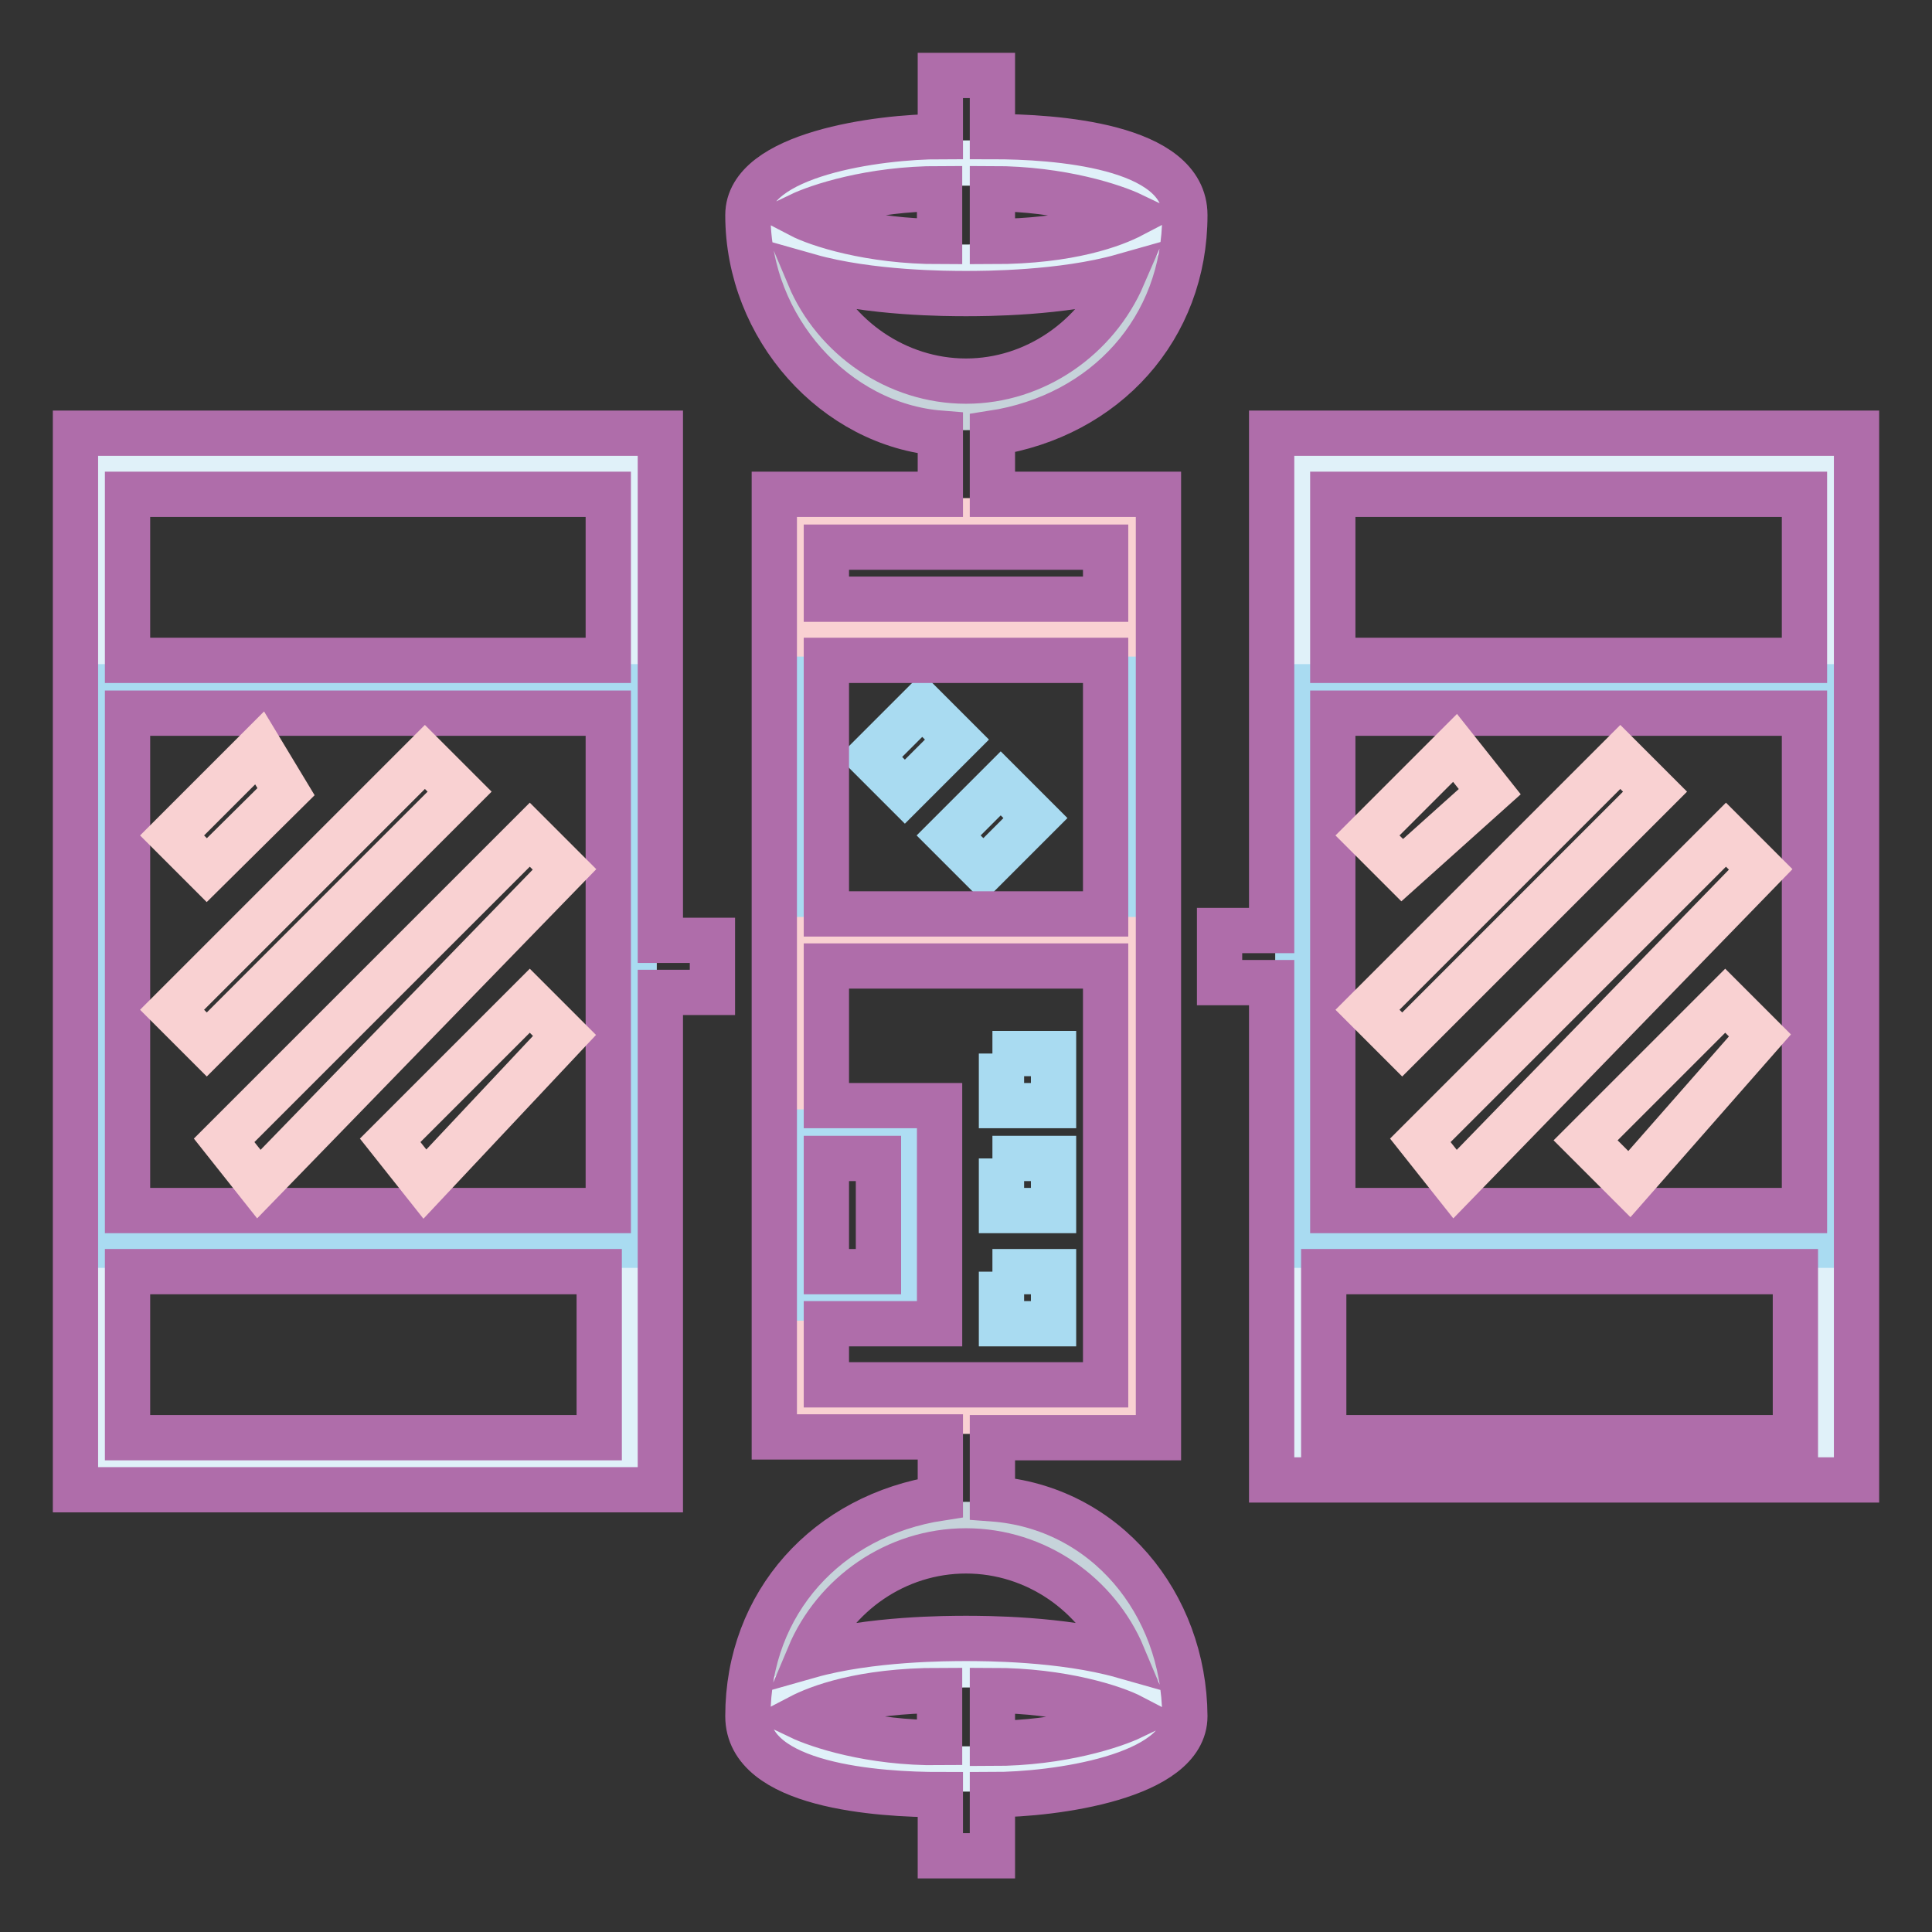 <?xml version="1.0" encoding="utf-8"?>
<!-- Svg Vector Icons : http://www.onlinewebfonts.com/icon -->
<!DOCTYPE svg PUBLIC "-//W3C//DTD SVG 1.1//EN" "http://www.w3.org/Graphics/SVG/1.1/DTD/svg11.dtd">
<svg version="1.1" xmlns="http://www.w3.org/2000/svg" xmlns:xlink="http://www.w3.org/1999/xlink" x="0px" y="0px" viewBox="0 0 256 256" enable-background="new 0 0 256 256" xml:space="preserve">
<rect x="0" y="0" width="256" height="256" fill="#333333" stroke="none"/>
<g> <path stroke-width="6" fill-opacity="0" stroke="#c6d3da"  d="M153.5,28.5c0,13.9-11.6,25.5-25.5,25.5c-13.9,0-25.5-11.6-25.5-25.5"/> <path stroke-width="6" fill-opacity="0" stroke="#e0f1f9"  d="M153.5,28.5c0,4.6-11.6,6.9-25.5,6.9c-13.9,0-25.5-3.5-25.5-6.9c0-3.5,11.6-6.9,25.5-6.9 C141.9,21.6,153.5,23.9,153.5,28.5z"/> <path stroke-width="6" fill-opacity="0" stroke="#c6d3da"  d="M153.5,227.5c0-13.9-11.6-25.5-25.5-25.5c-13.9,0-25.5,11.6-25.5,25.5"/> <path stroke-width="6" fill-opacity="0" stroke="#e0f1f9"  d="M153.5,227.5c0,4.6-11.6,6.9-25.5,6.9c-13.9,0-25.5-2.3-25.5-6.9c0-4.6,11.6-6.9,25.5-6.9 C141.9,220.5,153.5,224,153.5,227.5z M172,62.1h70.6v133H172V62.1z"/> <path stroke-width="6" fill-opacity="0" stroke="#a9dbf1"  d="M172,91h70.6v74H172V91z"/> <path stroke-width="6" fill-opacity="0" stroke="#e0f1f9"  d="M13.5,62.1H84v133H13.5V62.1z"/> <path stroke-width="6" fill-opacity="0" stroke="#a9dbf1"  d="M13.5,91H84v74H13.5V91z M106,84h44v40.5h-44V84z"/> <path stroke-width="6" fill-opacity="0" stroke="#f9d1d2"  d="M106,69h44v15h-44V69z M106,124.5h44V187h-44V124.5z"/> <path stroke-width="6" fill-opacity="0" stroke="#aeddf3"  d="M106,150h15v22h-15V150z"/> <path stroke-width="6" fill-opacity="0" stroke="#a9dbf1"  d="M131.5,139.6h8.1v6.9h-6.9v-6.9H131.5z M131.5,153.5h8.1v6.9h-6.9v-6.9H131.5z M131.5,168.5h8.1v6.9h-6.9 v-6.9H131.5z M119.9,104.9l-4.6-4.6l6.9-6.9l4.6,4.6L119.9,104.9z M130.3,115.3l-4.6-4.6l6.9-6.9l4.6,4.6L130.3,115.3z"/> <path stroke-width="6" fill-opacity="0" stroke="#af6daa"  d="M131.5,198.6v-8.1h22V65.5h-22v-8.1c15-2.3,25.5-13.9,25.5-28.9c0-9.3-17.4-10.4-25.5-10.4V10h-6.9v8.1 c-8.1,0-25.5,2.3-25.5,10.4c0,15,11.6,27.8,25.5,28.9v8.1h-22v124.9h22v8.1c-15,2.3-25.5,13.9-25.5,28.9c0,9.3,17.4,10.4,25.5,10.4 v8.1h6.9v-8.1c8.1,0,25.5-2.3,25.5-10.4C156.9,212.5,146.5,199.7,131.5,198.6L131.5,198.6z M150,28.5c-2.3,1.2-8.1,3.5-18.5,3.5V25 C140.7,25,147.7,27.4,150,28.5z M124.5,25V32c-9.3,0-16.2-2.3-18.5-3.5C108.3,27.4,115.3,25,124.5,25z M107.2,36.6 c8.1,2.3,18.5,2.3,20.8,2.3s12.7,0,20.8-2.3c-3.5,8.1-11.6,13.9-20.8,13.9S110.6,44.7,107.2,36.6z M146.5,121.1h-37V87.5h37V121.1z  M146.5,72.5v6.9h-37v-6.9H146.5z M109.5,153.5h6.9v15h-6.9V153.5z M109.5,175.4h15v-28.9h-15V128h37v55.5h-37V175.4z M128,205.5 c9.3,0,17.4,5.8,20.8,13.9c-8.1-2.3-18.5-2.3-20.8-2.3s-12.7,0-20.8,2.3C110.6,211.3,118.7,205.5,128,205.5z M106,227.5 c2.3-1.2,8.1-3.5,18.5-3.5v6.9C115.3,231,108.3,228.6,106,227.5z M131.5,231V224c9.3,0,16.2,2.3,18.5,3.5 C147.7,228.6,140.7,231,131.5,231z M168.5,57.4v65.9h-6.9v6.9h6.9v65.9H246V57.4H168.5z M239.1,65.5v22h-62.5v-22H239.1L239.1,65.5 z M239.1,94.5v65.9h-62.5V94.5H239.1L239.1,94.5z M175.4,190.5v-22h62.5v22H175.4z M87.5,57.4H10v140h77.5v-65.9h6.9v-6.9h-6.9 V57.4L87.5,57.4z M80.6,65.5v22H16.9v-22H80.6z M80.6,94.5v65.9H16.9V94.5L80.6,94.5L80.6,94.5z M16.9,190.5v-22h62.5v22H16.9z"/> <path stroke-width="6" fill-opacity="0" stroke="#f9d1d2"  d="M27.4,115.3l-4.6-4.6l11.6-11.6l3.5,5.8L27.4,115.3L27.4,115.3z M27.4,138.4l-4.6-4.6l33.5-33.5l4.6,4.6 L27.4,138.4z M34.3,156.9l-4.6-5.8l40.5-40.5l4.6,4.6L34.3,156.9z M56.3,156.9l-4.6-5.8l18.5-18.5l4.6,4.6L56.3,156.9z  M185.8,115.3l-4.6-4.6l11.6-11.6l4.6,5.8L185.8,115.3z M185.8,138.4l-4.6-4.6l33.5-33.5l4.6,4.6L185.8,138.4z M192.8,156.9 l-4.6-5.8l40.5-40.5l4.6,4.6L192.8,156.9z M215.9,156.9l-5.8-5.8l18.5-18.5l4.6,4.6L215.9,156.9z"/></g>
</svg>